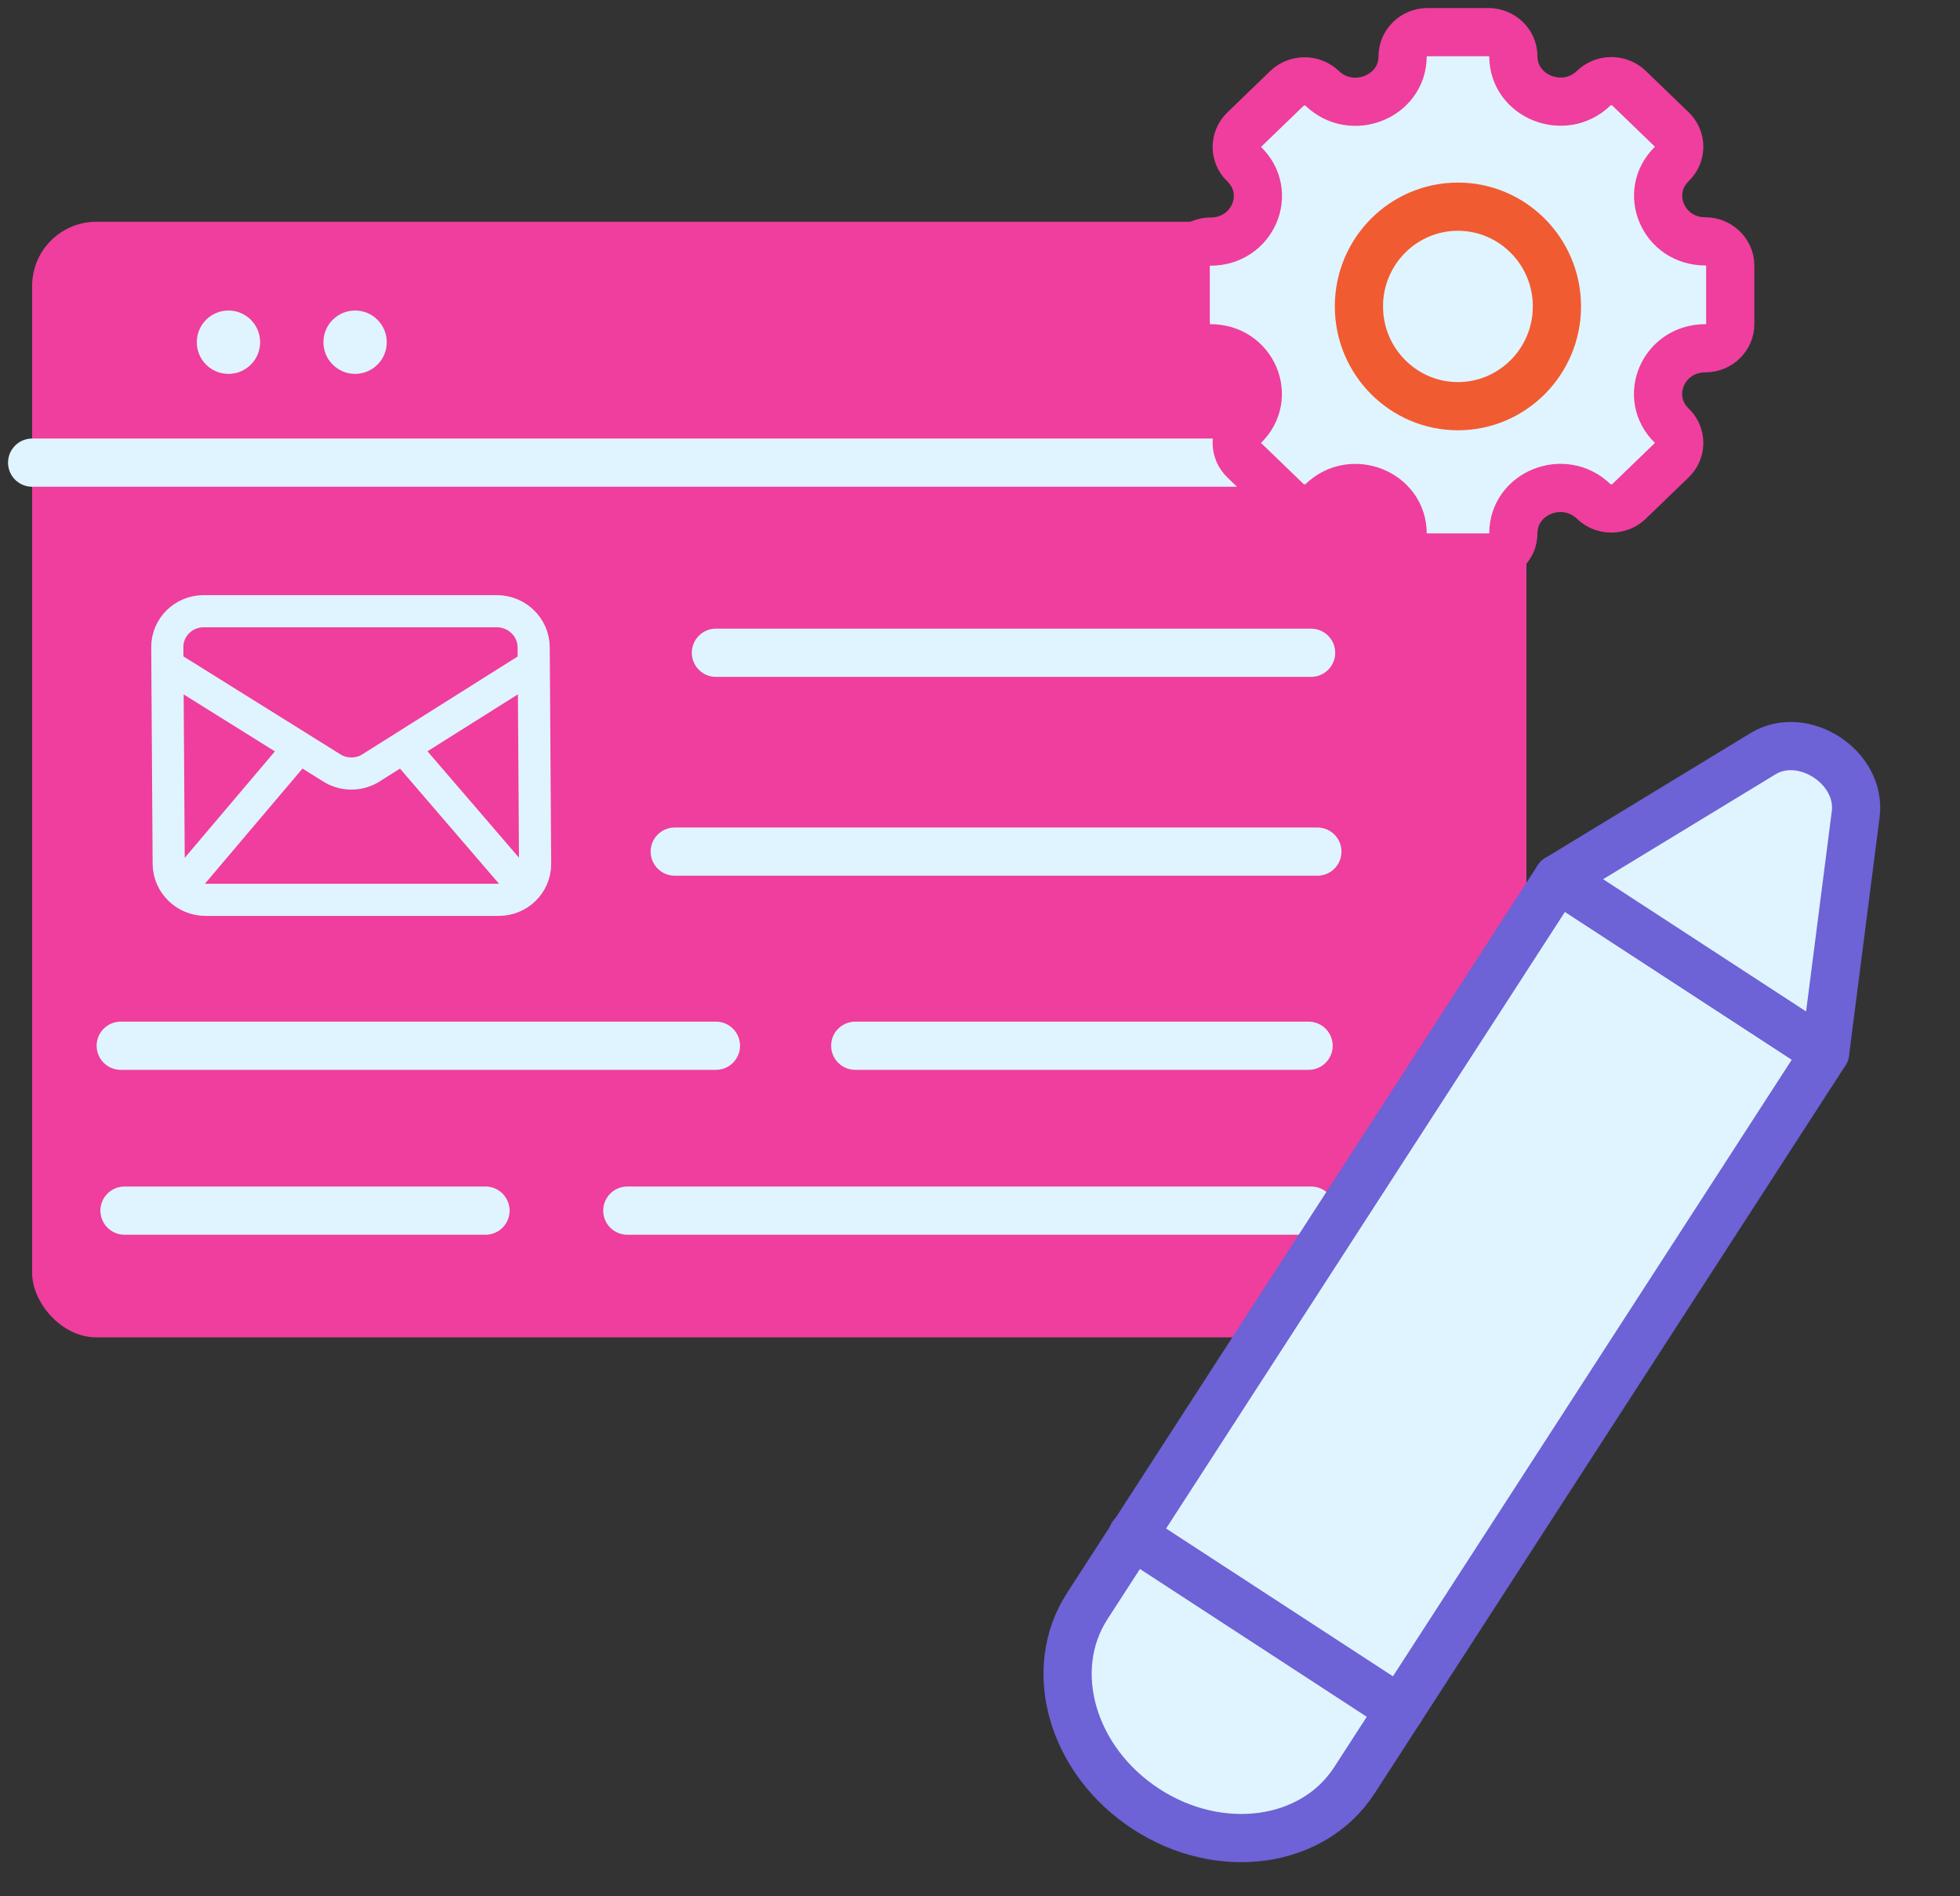 <svg width="122" height="118" viewBox="0 0 122 118" fill="none" xmlns="http://www.w3.org/2000/svg">
<rect x="0" y="0" width="122" height="118" fill="#333333" stroke="none"/>
<rect x="2" y="13.801" width="93.012" height="69.43" rx="4" fill="#EF3E9D"/>
<path d="M33.226 41.407L23.016 47.837C22.669 48.036 22.275 48.14 21.872 48.14C21.47 48.14 21.074 48.036 20.725 47.837L10.42 41.407M18.421 46.764L11.03 55.489M25.296 46.764L32.8 55.489M12.679 38.039H30.924C32.183 38.039 33.211 39.044 33.219 40.284L33.307 53.757C33.315 54.997 32.3 56.002 31.041 56.002H12.796C11.537 56.002 10.509 54.997 10.501 53.757L10.413 40.284C10.405 39.044 11.419 38.039 12.679 38.039Z" stroke="#E0F4FF" stroke-width="2"/>
<path d="M2 28.793H95.012" stroke="#E0F4FF" stroke-width="3" stroke-linecap="round"/>
<path d="M42 53L82 53" stroke="#E0F4FF" stroke-width="3" stroke-linecap="round"/>
<path d="M53.234 65.082H81.453" stroke="#E0F4FF" stroke-width="3" stroke-linecap="round"/>
<path d="M44.562 40.625H81.609" stroke="#E0F4FF" stroke-width="3" stroke-linecap="round"/>
<path d="M7.516 65.082H44.563" stroke="#E0F4FF" stroke-width="3" stroke-linecap="round"/>
<path d="M39.047 75.344L81.612 75.344" stroke="#E0F4FF" stroke-width="3" stroke-linecap="round"/>
<path d="M7.75 75.344H30.22" stroke="#E0F4FF" stroke-width="3" stroke-linecap="round"/>
<ellipse cx="14.221" cy="21.297" rx="1.971" ry="1.972" fill="#E0F4FF"/>
<ellipse cx="22.103" cy="21.297" rx="1.971" ry="1.972" fill="#E0F4FF"/>
<path d="M94.859 94.481L84.305 110.796C81.728 114.779 75.929 115.576 71.33 112.58C66.731 109.583 65.096 103.942 67.673 99.959L78.226 83.644L88.939 67.084L96.969 54.671L113.602 65.508L105.572 77.921L94.859 94.481Z" fill="#E0F4FF" stroke="#6D62D6" stroke-width="3" stroke-linecap="round" stroke-linejoin="round"/>
<path d="M113.604 65.51L115.51 50.658C115.868 47.751 112.246 45.391 109.745 46.903L96.971 54.674L113.604 65.51Z" fill="#E0F4FF" stroke="#6D62D6" stroke-width="3" stroke-linecap="round" stroke-linejoin="round"/>
<path d="M87.148 106.406L70.484 95.549" stroke="#6D62D6" stroke-width="3" stroke-linecap="round" stroke-linejoin="round"/>
<path d="M75.358 21.675C77.971 21.675 79.27 24.716 77.434 26.502C76.827 27.088 76.827 28.043 77.434 28.629L80.103 31.206C80.711 31.793 81.699 31.793 82.306 31.206C84.156 29.42 87.306 30.688 87.306 33.197C87.306 34.029 88.012 34.697 88.859 34.697H92.644C93.506 34.697 94.198 34.015 94.198 33.197C94.198 30.674 97.347 29.42 99.197 31.206C99.804 31.793 100.793 31.793 101.4 31.206L104.069 28.629C104.677 28.043 104.677 27.088 104.069 26.502C102.219 24.716 103.533 21.675 106.145 21.675C107.007 21.675 107.699 20.994 107.699 20.175V16.521C107.699 15.703 106.993 15.021 106.145 15.021C103.533 15.021 102.233 11.981 104.069 10.195C104.677 9.608 104.677 8.654 104.069 8.068L101.4 5.491C100.793 4.904 99.804 4.904 99.197 5.491C97.347 7.277 94.198 6.009 94.198 3.5C94.198 2.668 93.492 2 92.644 2H88.859C87.998 2 87.306 2.682 87.306 3.5C87.306 6.022 84.156 7.277 82.306 5.504C81.699 4.918 80.711 4.918 80.103 5.504L77.434 8.081C76.827 8.668 76.827 9.622 77.434 10.208C79.284 11.995 77.971 15.035 75.358 15.035C74.497 15.035 73.805 15.717 73.805 16.535V20.189C73.805 21.021 74.511 21.689 75.358 21.689V21.675Z" fill="#E0F4FF" stroke="#EF3E9D" stroke-width="3" stroke-linecap="round" stroke-linejoin="round"/>
<path d="M84.586 19.071C84.586 15.637 87.35 12.863 90.749 12.863C94.147 12.863 96.911 15.648 96.911 19.071C96.911 22.494 94.147 25.279 90.749 25.279C87.35 25.279 84.586 22.494 84.586 19.071Z" fill="#E0F4FF" stroke="#F15B31" stroke-width="3" stroke-linecap="round" stroke-linejoin="round"/>
</svg>
